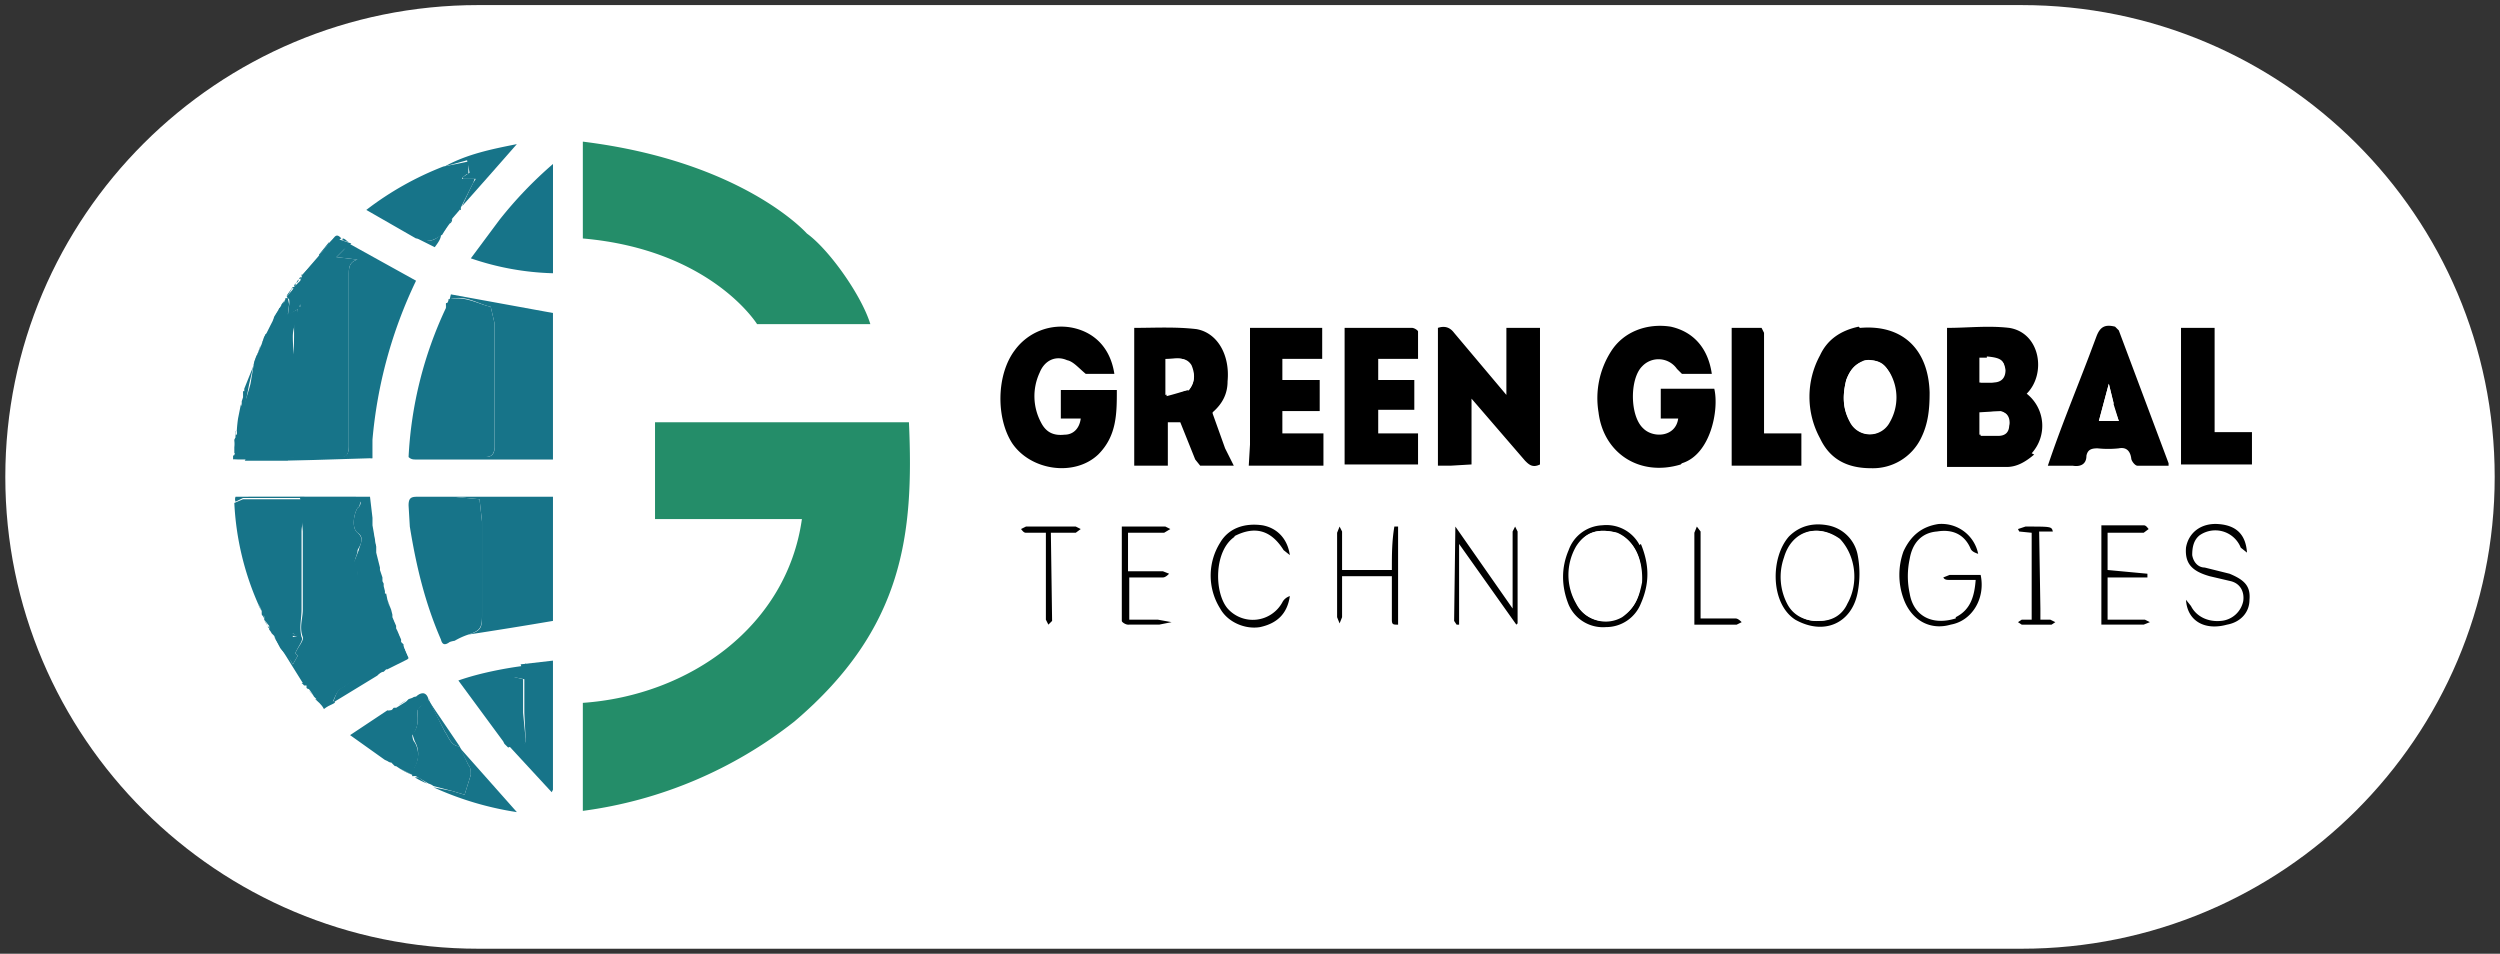 <svg xmlns="http://www.w3.org/2000/svg" width="346" height="132" fill="none"><rect width="100%" height="100%" fill="#333333" stroke="none"/><path fill="#fff" d="M279.804.703H66.195C30.042.703.735 29.94.735 66.003c0 36.065 29.307 65.301 65.46 65.301h213.609c36.153 0 65.461-29.236 65.461-65.3 0-36.065-29.308-65.3-65.461-65.3"></path><path fill="#000" d="M281.527 62.907c-1.206 1.031-2.411 1.719-3.79 1.719h-8.268V45.379c2.928 0 5.684-.343 8.613 0 4.307.688 5.168 6.358 2.412 9.108a5.66 5.66 0 0 1 .689 8.248m-7.235-5.67v3.093h2.411c1.034 0 1.551-.516 1.723-1.375 0-.86-.345-1.718-1.206-1.89zm1.033-7.561h-1.033v3.436h1.722c1.206-.171 1.723-.859 1.723-1.89 0-1.203-.517-1.546-2.412-1.718M257.412 45.382c5.857-.515 9.475 2.922 9.647 8.936 0 2.234-.172 4.296-1.206 6.358a7.4 7.4 0 0 1-2.836 3.075 7.4 7.4 0 0 1-4.054 1.05c-3.273 0-5.685-1.204-7.063-4.125a12 12 0 0 1 0-11.513c1.034-2.234 2.928-3.437 5.34-3.953m-1.722 7.39c-.517 2.062-.517 3.952.516 5.842a3.105 3.105 0 0 0 5.513 0 6.86 6.86 0 0 0 0-6.873c-.862-1.375-2.067-1.89-3.445-1.719-1.379.516-2.068 1.375-2.584 2.75m-22.912 11.685c-5.685 1.718-10.68-1.547-11.369-7.217a12 12 0 0 1 1.722-8.42c1.723-2.75 4.996-3.953 8.269-3.438 3.101.688 5.168 2.922 5.685 6.53h-4.134l-.69-.687a3.1 3.1 0 0 0-2.329-1.325 3.1 3.1 0 0 0-2.494.981c-1.723 1.719-1.723 6.874.172 8.592 1.378 1.375 4.479 1.203 4.824-1.374h-2.412v-4.124h7.407c.689 2.92-.516 9.107-4.478 10.31M152.847 51.74h-2.584c-1.033-.859-1.722-1.718-2.584-1.89-1.55-.687-3.1 0-3.789 1.718a7.71 7.71 0 0 0 .172 6.874c.689 1.375 1.723 1.89 3.273 1.719 1.206 0 2.067-.86 2.239-2.234h-2.756v-3.953h7.752c0 3.265 0 6.359-2.584 8.936-3.273 3.093-9.302 2.234-11.886-1.546-2.24-3.437-2.24-9.452.344-12.889a7.942 7.942 0 0 1 8.097-3.093c3.101.688 5.168 2.922 5.685 6.358M167.829 57.234l1.723 4.812 1.206 2.405h-4.651l-.689-.859-2.068-5.155h-1.722v6.014h-4.651V45.378c2.756 0 5.684-.172 8.613.172 2.928.515 4.651 3.609 4.306 7.217 0 1.719-.689 3.093-2.067 4.296m-3.273-3.093c.862-1.03.862-2.234.345-3.437-.862-1.374-2.24-.687-3.446-.859v5.155a47 47 0 0 0 2.929-.859m36.348 10.482h-1.723V45.378c1.034-.344 1.723 0 2.24.687l7.235 8.593v-9.28h4.651V64.28c-1.034.515-1.55 0-2.067-.516l-7.408-8.592v9.108M173 61.528V45.375h9.992v4.296h-5.513v2.921h5.168v4.297h-5.168v3.093h5.685v4.468h-10.336M289.107 49.334l1.033-2.75c.517-1.374 1.206-1.718 2.584-1.374l.517.515 6.891 18.388v.343h-4.307c-.345 0-.861-.687-.861-1.03-.173-1.204-.862-1.547-1.723-1.376-.973.104-1.955.104-2.929 0-.861 0-1.378.172-1.55 1.032 0 1.202-.861 1.546-1.895 1.374h-3.445c1.723-5.155 3.79-10.138 5.685-15.122m3.445 6.53-.689-2.75-1.378 5.156h2.756l-.861-2.406M195.396 45.375c.345 0 .861.344.861.516v3.78h-5.512v2.921h4.996v4.125h-4.996v3.265h5.512v4.296h-10.163V45.375M244.143 46.234v13.748h5.168v4.468h-9.647V45.375h4.134l.345.687m57.709 1.375v-2.062h4.651V59.81h5.168v4.468h-9.819"></path><path fill="#fff" d="M274.117 57.233c1.034-.172 1.895-.344 2.929-.172.861 0 1.206 1.031 1.033 1.718q0 1.547-1.55 1.547h-2.412zm1.206-7.561c1.723 0 2.067.344 2.239 1.547 0 1.03-.516 1.718-1.722 1.718h-1.723v-3.265zM255.519 52.6c.517-1.375 1.206-2.234 2.412-2.578 1.55-.343 2.756 0 3.445 1.375a6.86 6.86 0 0 1 0 6.874c-1.033 2.406-4.134 2.406-5.34 0-1.034-1.719-1.034-3.609-.517-5.671M164.39 53.972l-3.101.688v-4.984c1.378 0 2.756-.515 3.445 1.031.689 1.031.689 2.234-.344 3.437M292.552 56.03l.689 2.235h-2.757l1.378-5.156z"></path><path fill="#000" d="M270.678 85.415c2.067-1.03 2.584-2.921 2.756-5.155h-3.618c-.344 0-.689 0-.861-.344l.861-.343h4.307c.689 3.265-1.206 6.358-4.134 6.873-2.929.86-5.513-.687-6.546-3.608a9.6 9.6 0 0 1 0-6.53c1.033-2.234 2.584-3.437 4.823-3.781a5.18 5.18 0 0 1 3.546 1.012 5.16 5.16 0 0 1 1.967 3.112c-.517-.172-.862-.343-1.034-.687-.861-2.062-2.584-2.75-4.651-2.406-2.24.172-3.445 1.718-3.79 3.78a11.3 11.3 0 0 0 0 4.812c.517 3.093 3.101 4.468 6.374 3.437m-43.583-10.31c1.206 2.92 1.206 5.498 0 8.248a5.175 5.175 0 0 1-4.824 3.265 5.18 5.18 0 0 1-5.168-3.093c-1.033-2.578-1.033-5.156 0-7.561a5.16 5.16 0 0 1 1.798-2.43 5.18 5.18 0 0 1 2.853-1.007 5.2 5.2 0 0 1 3.013.574 5.16 5.16 0 0 1 2.155 2.175m-3.273-1.718c-2.584-.687-4.306 0-5.34 1.89a7.89 7.89 0 0 0 0 8.077 4.47 4.47 0 0 0 2.736 2.17 4.5 4.5 0 0 0 3.466-.452c1.722-1.203 2.411-2.921 2.584-4.811.344-3.094-.862-5.843-3.446-6.874m24.807 12.029c-3.446-2.234-3.446-8.592-.862-11.514 1.551-1.546 3.446-1.89 5.34-1.546a5.157 5.157 0 0 1 4.135 3.952 13.7 13.7 0 0 1 0 5.5c-.861 4.123-4.651 5.842-8.613 3.608m6.201-11.17c-3.101-2.234-6.546-1.031-7.58 2.578a8.58 8.58 0 0 0 .517 6.53c1.034 1.546 2.412 2.406 4.307 2.234 1.723 0 3.101-.86 3.79-2.406 1.55-2.75 1.206-6.53-1.034-8.936M210.036 80.608v5.67l-.173.173-7.924-11.17v11.17h-.344l-.345-.516.172-13.06 7.924 11.342V73.562l.345-.687.345.687v6.874M308.571 79.404c2.067.859 2.929 1.718 2.756 3.609 0 1.718-1.205 3.093-3.1 3.436-3.101.86-5.513-.515-5.685-3.436l.689.859c.689 1.374 2.239 2.234 4.134 2.062a3.436 3.436 0 0 0 3.101-2.75c.172-1.203-.344-2.406-1.723-2.75l-2.928-.686c-2.412-.688-3.445-1.719-3.273-3.953.344-2.062 2.067-3.437 4.479-3.265s3.79 1.375 3.962 3.953l-.862-.688a3.79 3.79 0 0 0-4.114-2.346 3.8 3.8 0 0 0-1.57.628c-.862.687-1.034 1.718-1.034 2.75.172 1.03.861 1.718 1.723 1.718zM185.055 78.89v-5.156l.344-.859.345.687v5.328h6.89c0-2.063 0-3.953.345-6.015h.517v13.576c-.689 0-.862 0-.862-.688V79.75h-6.89v5.67l-.345.86-.344-.86v-6.873M170.934 74.248c-2.929 1.89-2.929 7.733-1.034 9.967a4.658 4.658 0 0 0 7.58-.86c.172-.343.517-.687 1.034-.858-.345 2.405-1.723 3.78-4.135 4.296-2.067.343-4.479-.688-5.512-2.578a8.57 8.57 0 0 1 0-9.108c1.206-2.062 3.445-2.75 5.857-2.405 1.895.343 3.445 1.718 3.79 4.124l-.862-.688c-1.722-2.749-3.962-3.436-6.89-1.89M156.119 86.45c-.344 0-.861-.344-.861-.516v-13.06h6.029l.689.344-.861.516h-4.996v5.327h4.824l.861.343c-.172.172-.517.516-.861.516h-4.652v5.843h3.963l1.894.343-1.722.344h-4.135m136.607-13.747h3.79c.344 0 .516.343.689.515l-.689.516h-4.996v5.155l5.512.515v.516h-5.512v5.843h5.168l.689.343-.861.344h-5.857V72.702M145.611 85.935l-.516.516-.345-.688V73.734h-2.756c-.345 0-.517-.343-.689-.515l.689-.344h6.89l.689.344-.689.515h-3.445M282.39 84.217v1.546h1.378l.689.344-.517.344h-4.134l-.517-.344.517-.344h1.378V73.734l-1.723-.172-.172-.343 1.034-.344c3.617 0 3.617 0 3.789.687h-1.894M235.361 73.562v12.03h4.824c.344 0 .689.343.861.515l-.689.344H234.5V73.734l.345-.859z"></path><path fill="#fff" d="M223.817 73.729c2.411 1.031 3.617 3.78 3.445 6.874-.345 1.718-.861 3.608-2.756 4.64-2.24 1.374-5.168.687-6.374-1.719a7.89 7.89 0 0 1 0-7.905c1.206-1.89 2.928-2.577 5.685-1.89m30.663.86a8.23 8.23 0 0 1 1.034 8.935c-.862 1.547-2.068 2.406-3.963 2.406-1.722 0-3.273-.687-4.134-2.234a8.06 8.06 0 0 1-.517-6.53c1.034-3.609 4.479-4.812 7.58-2.578"></path><path fill="#177489" d="M61.887 41.939q.119-.156.172-.344v-.172c2.412-.515 4.135.688 5.857 1.032l.517 2.233v17.185c0 .859-.344 1.375-1.206 1.375h-4.823a162 162 0 0 1-5.857 0 54.7 54.7 0 0 1 5.168-20.622 1.4 1.4 0 0 0 0-.515M41.907 94.526l-3.962-6.358 1.206 1.203 1.378 2.578.69-1.203-.345-.344c.344-.859 1.206-1.718 1.033-2.234-.516-1.375 0-2.577 0-3.78V73.562l-.344-4.64h7.407c.345 0 .862.344.862.515s0 .688-.345.86c-.517.859-.861 2.75 0 3.437 1.034.859.345 1.718 0 2.405 0 .688-.517 1.375-.344 1.719.86 1.546 0 2.75 0 4.296v9.967c0 1.546-.517 2.405-1.723 3.093-.861.344-1.034 1.374-1.55 2.234l-1.723-.344-.69-.687a7 7 0 0 0-.688-1.031l-.345-.172v-.344h-.344a1.7 1.7 0 0 0-.345-.344M62.75 68.75h13.781v17.184q-5.849.996-11.714 1.89c1.723-.515 1.895-.859 1.895-2.577v-13.06l-.344-3.093"></path><path fill="#177489" d="M56.547 63.252h10.68c.862 0 1.206-.516 1.206-1.203V44.693l-.517-2.234c-1.722-.344-3.445-1.719-5.684-1.031l.172-.688 14.126 2.578v20.278H57.58c-.344 0-.689 0-1.033-.344M62.748 68.75l3.618.344.344 3.093v13.06c0 1.718-.344 2.062-1.894 2.578-.66.22-1.295.508-1.895.859a3.5 3.5 0 0 0-.69.172c-.688.515-1.033.343-1.205-.344-2.24-5.155-3.446-10.31-4.307-15.638l-.172-2.921c0-1.031.344-1.203 1.206-1.203h5.168M32.258 63.596v-.516s.172-.171.344 0l2.412.344 5.685-.172H46.9c1.034 0 1.379-.343 1.379-1.546V37.99c0-.859 0-1.718 1.205-2.062l-2.928-.343 1.033-1.032.69-.859 9.302 5.156a63.5 63.5 0 0 0-6.03 21.996q-.005 1.288 0 2.577a.9.9 0 0 1-.344 0l-11.197.344h-6.03z"></path><path fill="#177489" d="M42.766 69.096c0 1.375-1.034 2.922-1.034 4.468V84.39c0 1.203-.344 2.406 0 3.78.345.344-.517 1.376-.861 2.235l.344.344-.689 1.202c-.517-1.03-1.206-1.546-1.723-2.234a26 26 0 0 1-.86-1.718l-.345-.344a2.2 2.2 0 0 0-.345-.515q.03-.257 0-.516l-.689-.859a3.4 3.4 0 0 0 0-.516c-.172 0-.345 0-.345-.343v-.344a6 6 0 0 0-.516-1.03 39.3 39.3 0 0 1-3.273-13.92l1.206-.516zM41.043 88l-.517-.344v.516l.69-.172m2.066-24.745-8.268.343c-.873-.005-1.741-.12-2.584-.343v-2.406l.172-.344v-.859c.345 0 .172-.344.345-.516.344-2.062 1.205-3.952 1.722-6.014l.517-3.093 1.033-2.406.345-1.031.345-.516.689-1.374q.23-.407.344-.86l.861-1.374q.119-.156.173-.344a.95.95 0 0 0 .517-.86h.344l.172.86-.172 1.375 1.378-.688v1.032c-.344.859-.689 1.718-.689 2.749 0 5.499 2.756 11.17 2.756 16.669"></path><path fill="#177489" d="M41.561 68.92h-7.924l-1.034.516a.86.86 0 0 1 0-.687q9.216-.03 18.432 0h.173l.344 2.921v1.031l.517 2.922v.859l.517 2.062v.344l.345 1.03v.516l.172.344v.343l.172.688v.344q.086.006.172 0l.172.859.517 1.374.173.688v.344l.516 1.202v.344l.173.344.516 1.203v.343l.345.344v.172l.689 1.718-.172.172-2.756 1.375h-.173l-.344.344c-.345 0-.69.343-.862.515l-6.201 3.78c.344-.687.517-1.718 1.206-2.061 1.378-.688 1.722-1.719 1.722-3.094v-9.966c0-1.547 1.034-2.75 0-4.297l.69-1.718c.172-.86.86-1.718-.173-2.406-.861-.687-.517-2.577 0-3.437.345-.171.517-.687.345-.859l-.862-.344h-7.407M69.126 30.428a56.3 56.3 0 0 1 7.408-7.733v15.123a38 38 0 0 1-11.37-2.063zM57.586 33.006l-6.89-3.953a43.1 43.1 0 0 1 10.68-6.014q1.728-.313 3.445-.687v1.718c-.344 0-.517.344-.861.515v.172h1.722l-.172.516-1.723 3.437a2 2 0 0 0-.172.343l-1.033 1.203-.345.688q-.563.742-1.034 1.546c-.86.516-1.722 1.203-2.756.516h-.689M72.05 91.945l4.48-.515V109.3l-.173.344-6.029-6.53 1.378-.344c1.034.516 1.034 0 1.034-.687l-.172-3.437v-4.64l-1.723-.343c.172-1.031 1.723-.516 1.206-1.719"></path><path fill="#177489" d="M72.74 91.773c.861 1.375-1.723.86-1.723 1.89l1.378.344v4.64l.345 3.609c0 .515 0 1.203-1.034.687l-1.378.516-.517-.516-.172-.343-6.201-8.42c2.928-1.032 6.546-1.72 9.302-2.063M59.304 108.443l-2.929-1.718c0-.516 1.206-.172 1.034-.688a3.43 3.43 0 0 0 0-3.437l-.345-1.031c1.034-1.031.69-2.405.69-3.436q.831-.724 1.722-1.375h-.172l2.239 4.468c.517.687.861 2.062 2.067 2.062l1.206 2.577c.344.344.344.86.344 1.375l-.86 2.75-1.723-.516-2.584-.687a2.1 2.1 0 0 0-.69-.344"></path><path fill="#177489" d="m58.961 96.93-1.206 1.374c0 .86.345 2.234-.689 3.437 0 0 0 .688.345 1.031a3.43 3.43 0 0 1 0 3.437l.517 1.203h-.862v-.172l-1.722-.859-.517-.344a.6.6 0 0 0-.172 0l-.517-.515a1 1 0 0 0-.172 0 3.5 3.5 0 0 0-.69-.344l-4.823-3.437 5.168-3.437c.111.04.233.04.345 0 .344 0 .344-.172.516-.343q.172-.025.345 0l1.378-.86.345-.343.516-.172a.86.86 0 0 1 .517-.172l.517.172c.16.087.336.145.517.172M59.992 108.96l2.584.515 1.723.516.861-2.75c0-.343 0-1.031-.344-1.374l-1.206-2.406 7.924 8.936a43.5 43.5 0 0 1-11.542-3.437m3.962-80.423q.74-1.65 1.55-3.265l.345-.515h-1.722l-.173-.172 1.034-.687-.345-1.719-3.1.86c3.1-1.719 6.546-2.406 9.991-3.094a1355 1355 0 0 1-7.58 8.592"></path><path fill="#fff" d="M40.008 63.766h11.025l-.689.343h-9.991s-.345 0-.517-.343M50.179 68.576q-8.355.054-16.71 0h16.193q.257-.042.517 0"></path><path fill="#177489" d="m35.185 50.188-.689 2.92-1.206 6.187-.344.344h-.173q.048-.863.173-1.719l.344-1.718.172-.687.173-.516v-.86h.172v-.343l1.378-3.437M63.615 103.291c-1.206 0-1.55-1.374-2.067-2.062l-2.24-4.296zm-5.857-70.455h.689c1.033.86 1.722.344 2.584-.344 0 .516-.345 1.031-.861 1.719l-2.412-1.203M42.079 37.992l2.067-2.578a50 50 0 0 1-2.24 2.578"></path><path fill="#fff" d="M52.071 75.625a38 38 0 0 1-.344-2.922l.516 1.031v1.719M32.258 63.594h1.722c-.516 1.03-1.033 1.03-1.722 0"></path><path fill="#177489" d="m44.148 35.242 1.379-1.719v.172l-1.379 1.719M43.797 96.758l2.584.344c0 .343-.689.343-1.55 1.03-.345-.687-.862-1.03-1.206-1.374"></path><path fill="#177489" d="M45.523 33.694c.69-.516.862-1.719 1.723-.688q-.87.319-1.723.688M57.751 96.933l-.172-.515c.517-.516 1.378-.86 1.722.344l-.172.515s-2.24 1.375-.689-.172c-1.722.688-.517-.172-.689-.343"></path><path fill="#fff" d="M56.548 90.914a8.6 8.6 0 0 1-.689-1.547c1.034 0 .69 1.031.69 1.719"></path><path fill="#177489" d="M57.579 107.586h.344l1.206.859a11 11 0 0 1-1.723-.859M55.344 106.383l1.722.859a9.3 9.3 0 0 1-1.722-.859M61.203 32.32l.861-1.375a7.7 7.7 0 0 1-.86 1.375M38.637 42.632c-.116.478-.29.94-.517 1.375 0-.515.344-.86.689-1.375m-1.206 2.234a6.2 6.2 0 0 1-.689 1.375zm18.605 52.069-1.034.687q.481-.399 1.034-.687M39.67 40.914l.862-1.203-.69 1.203"></path><path fill="#fff" d="M54.136 84.218a5.7 5.7 0 0 1-.517-1.031z"></path><path fill="#177489" d="m42.766 95.555.689.687a3.8 3.8 0 0 1-.69-.687M35.704 48.812l-.345 1.203c0-.343 0-.687.345-1.03m.344-1.204a4 4 0 0 1-.344 1.031zM47.422 33.008c.345 0 .517.343.862.515q-.532-.128-1.034-.343h.172M53.445 105.18l.69.343a1.7 1.7 0 0 1-.69-.343"></path><path fill="#fff" d="M55.516 88.336a3.4 3.4 0 0 1-.344-.86z"></path><path fill="#177489" d="m35.703 83.531.516 1.031a3.6 3.6 0 0 1-.516-1.03M36.563 46.75a2.6 2.6 0 0 1-.344.86z"></path><path fill="#fff" d="m52.415 93.492.688-.515-.86.515"></path><path fill="#177489" d="m36.563 85.766.516.859a3.3 3.3 0 0 1-.517-.86"></path><path fill="#fff" d="M33.635 54.313v.686a1.2 1.2 0 0 1 0-.687m-1.033 5.155.171.17q.04.26 0 .517h-.171v-.515M54.829 86.453a3.4 3.4 0 0 1-.345-.86z"></path><path fill="#177489" d="M37.946 44.008a1.7 1.7 0 0 1-.173.687zM62.234 30.945c.062-.252.18-.487.345-.687 0 .172 0 .515-.345.687M39.493 41.43a2.8 2.8 0 0 1-.516.859c0-.344.344-.516.516-.86"></path><path fill="#fff" d="M32.43 61.016v.859a2.4 2.4 0 0 1 0-.86"></path><path fill="#177489" d="M41.043 39.195s0-.343.345-.515a2 2 0 0 1-.345.515M32.43 60.332h.344q.045.172 0 .343l-.172-.343"></path><path fill="#fff" d="M33.462 55.516v.687a.73.73 0 0 1 0-.687"></path><path fill="#177489" d="m61.891 41.945-.172.688v-.688M40.703 39.539l.172-.344a.86.86 0 0 1 0 .516zM59.305 108.617h.517-.345M63.61 29.055l.172-.516v.516M36.907 46.24l-.173.516v-.515m4.651-7.733a.9.9 0 0 1 .345-.172l-.172.344zM56.89 96.934h-.516.344M37.08 86.625l.344.515-.344-.343m-.69-1.547.173.344v-.344M54.133 98.305h-.172ZM43.453 96.414h.172q0 .172 0 0M57.07 107.242l.171.172h-.172m-2.412-1.375h.173ZM43.805 96.93h.344-.172M39.836 41.43h-.172Z"></path><path fill="#fff" d="M32.258 62.734h.172c.172 0 0 .172 0 .172"></path><path fill="#177489" d="M40.36 39.883a.52.52 0 0 1 .344-.172v.172M41.734 38.164v-.172h.172v.344M42.422 95.21h.344q0 .174-.344 0"></path><path fill="#fff" d="M53.446 82.328v-.172Zm2.412 6.702h-.172Zm.172 2.406h.172Zm-2.928 1.546.172-.171Z"></path><path fill="#177489" d="M42.25 95.04h.172ZM41.731 38.335l.172-.343 2.068-2.406 1.378-1.719c.861-1.03 1.206-1.203 1.723-.687l1.55.516-1.034.859-1.033 1.03 2.928.344c-1.206.344-1.206 1.203-1.206 2.063v23.714c0 1.203-.344 1.718-1.378 1.546h-6.201a552 552 0 0 1 0-16.668v-2.578c0-.344.517-.687.517-1.203l-1.379.86.173-1.375a2.2 2.2 0 0 0 0-.86l-.345-.343.861-1.031.173-.344.861-.86zm-.172 3.78-.172.344h.172zM41.393 87.992q-.517.056-1.034 0v-.344zM58.273 96.586l.517.172h-.517"></path><path fill="#177489" d="M41.563 41.945v.516h-.172l.172-.688"></path><path fill="#248D69" d="M125.798 58.438c.689 15.466-.689 28.526-15.849 41.414a60.03 60.03 0 0 1-29.285 12.373v-14.95c14.815-1.032 28.252-10.655 30.319-25.433H90.655V58.438zM80.664 19.602c22.222 2.749 31.008 12.716 31.008 12.716 3.101 2.234 7.579 8.592 8.785 12.544h-15.676s-6.374-10.31-24.117-11.857"></path></svg>
